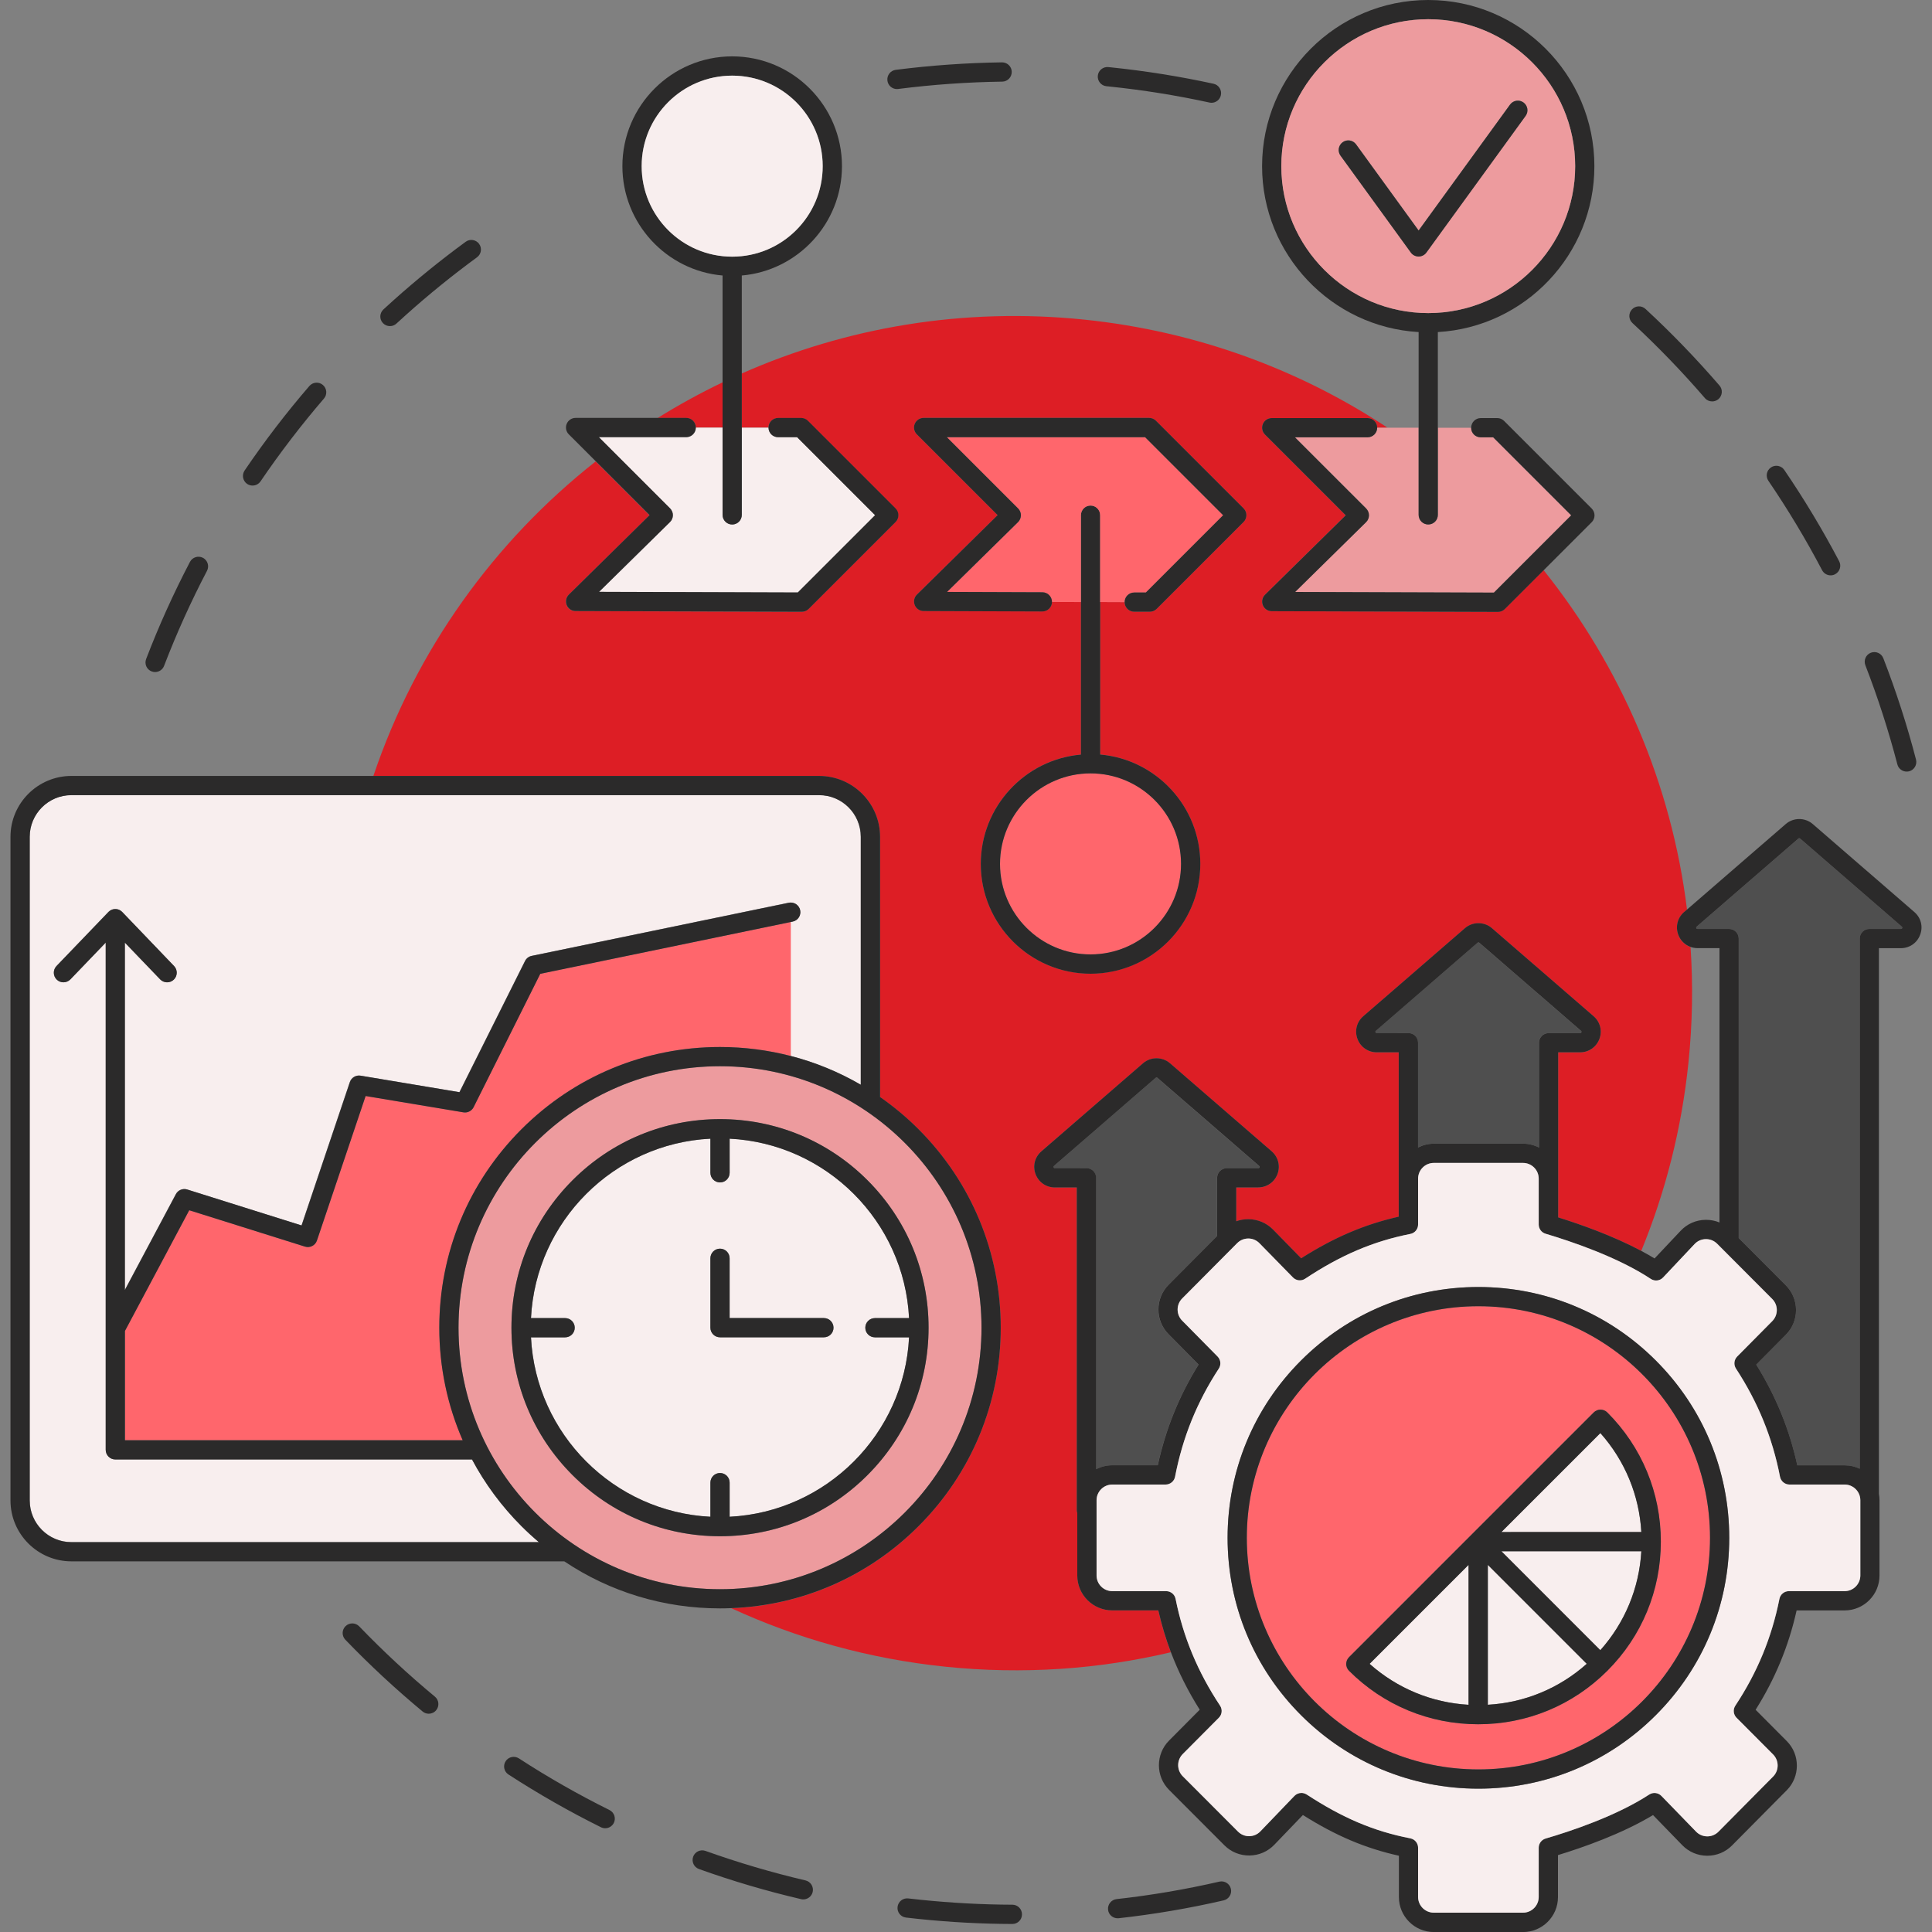 <svg xmlns="http://www.w3.org/2000/svg" viewBox="0 0 4000 4000" id="Brandstory"><rect x="0" y="0" width="4000" height="4000" fill="#808080" stroke="none"/><path fill="#2b2a2a" d="M1857 184.4c.8 0 1.7-.1 2.6-.2 71.1-9.1 143.6-14.2 215.4-15.2 11-.1 19.8-9.2 19.7-20.2-.1-11-9.2-19.8-20.2-19.7-73.3 1-147.3 6.2-220 15.5-10.9 1.4-18.6 11.4-17.2 22.3C1838.5 177 1847.1 184.4 1857 184.4zM2290.7 178.5l4.9.5c70 7.2 140.1 18.4 208.4 33.3 1.4.3 2.9.5 4.3.5 9.2 0 17.4-6.4 19.4-15.7 2.3-10.7-4.5-21.4-15.2-23.7-69.7-15.2-141.3-26.6-212.7-34l-5.1-.5c-11-1.1-20.7 6.9-21.8 17.8C2271.8 167.6 2279.8 177.4 2290.7 178.5zM314 1390.1c2.3.9 4.8 1.3 7.1 1.3 8 0 15.6-4.9 18.6-12.8 25.7-67 55.6-133.2 88.9-196.8 5.1-9.7 1.3-21.8-8.4-26.9-9.7-5.1-21.8-1.3-26.9 8.4-33.9 64.9-64.5 132.5-90.7 201C298.6 1374.7 303.7 1386.2 314 1390.1zM807.3 675.2c4.8 0 9.7-1.7 13.5-5.3 6.7-6.2 13.6-12.5 20.5-18.6 46.6-41.8 95.9-81.7 146.3-118.6 8.9-6.5 10.8-19 4.3-27.8-6.5-8.9-19-10.8-27.8-4.3-51.5 37.7-101.7 78.4-149.4 121.1-7 6.3-14 12.7-20.9 19-8.1 7.5-8.6 20.1-1.1 28.1C796.6 673 802 675.2 807.3 675.2zM511.7 1001.9c3.4 2.3 7.3 3.4 11.2 3.4 6.4 0 12.6-3.1 16.5-8.7 40.3-59.3 84.5-117 131.3-171.4 7.2-8.3 6.2-20.9-2.1-28.1-8.3-7.2-20.9-6.2-28.1 2.1-47.9 55.5-93 114.4-134.1 175C500.3 983.3 502.6 995.7 511.7 1001.9zM1261.9 3747.5c-64.3-31.9-127.4-67.8-187.5-106.9-9.2-6-21.6-3.4-27.5 5.8-6 9.2-3.4 21.6 5.8 27.5 61.5 39.9 125.9 76.7 191.5 109.2 2.8 1.4 5.9 2.1 8.8 2.1 7.3 0 14.4-4.1 17.9-11.1C1275.7 3764.3 1271.7 3752.4 1261.9 3747.5zM2524.6 3895.7c-69.9 16.1-141.5 28.3-212.9 36.2-10.9 1.2-18.8 11.1-17.6 22 1.1 10.2 9.8 17.7 19.8 17.7.7 0 1.5 0 2.2-.1 72.8-8.1 146-20.5 217.4-37 10.7-2.5 17.4-13.2 14.9-23.9C2546 3900 2535.3 3893.3 2524.6 3895.7zM2096.1 3943.5c-62.7-.2-126.3-3.7-189-10.1-8.8-.9-17.8-1.9-26.7-2.9-10.9-1.3-20.8 6.5-22.1 17.5-1.3 10.9 6.5 20.8 17.5 22.1 9 1.1 18.2 2.1 27.2 3 64 6.6 128.9 10.1 192.9 10.3 0 0 .1 0 .1 0 11 0 19.9-8.9 19.9-19.8C2116 3952.5 2107.1 3943.5 2096.1 3943.5zM1667.7 3893.2c-70-16.4-139.7-37-207.1-61.1-10.4-3.7-21.8 1.7-25.5 12-3.7 10.4 1.7 21.8 12 25.5 68.8 24.7 140 45.7 211.5 62.4 1.5.4 3.1.5 4.6.5 9 0 17.2-6.2 19.4-15.4C1685 3906.4 1678.4 3895.7 1667.7 3893.2zM900.4 3512.7c-54.6-45.2-107.3-94.2-156.7-145.5-7.6-7.9-20.2-8.2-28.2-.5-7.9 7.6-8.2 20.2-.5 28.2 50.4 52.4 104.3 102.4 160 148.6 3.7 3.1 8.2 4.6 12.7 4.6 5.7 0 11.4-2.5 15.3-7.2C910.1 3532.3 908.9 3519.7 900.4 3512.7zM3772.5 1180.6c3.6 6.8 10.5 10.6 17.6 10.6 3.1 0 6.3-.7 9.3-2.3 9.7-5.1 13.5-17.2 8.4-26.9-34.1-64.8-72.3-128.4-113.6-189-6.2-9.1-18.6-11.4-27.7-5.2-9.1 6.2-11.4 18.6-5.2 27.7C3701.7 1054.8 3739.1 1117.1 3772.5 1180.6zM3928.3 1582.6c2.3 9 10.4 14.9 19.3 14.9 1.7 0 3.3-.2 5-.6 10.6-2.8 17-13.6 14.3-24.3-18.4-70.9-41.2-141.5-67.7-209.8-4-10.3-15.5-15.3-25.8-11.4-10.3 4-15.3 15.5-11.4 25.8C3887.9 1444.1 3910.2 1513.2 3928.3 1582.6zM3529.8 824.2c3.9 4.6 9.5 6.9 15.1 6.9 4.6 0 9.2-1.6 13-4.8 8.3-7.2 9.3-19.8 2.1-28.1-47.9-55.5-99.4-108.9-153.2-158.6-8.1-7.5-20.7-7-28.1 1.1-7.5 8.1-7 20.7 1.1 28.1C3432.4 717.5 3482.9 769.8 3529.8 824.2z" class="color09097a svgShape"></path><path fill="#dd1e25" d="M2302.7,3334.1c-39.9,0-72.3-32.4-72.3-72.3v-129.5c-0.6-1.9-1-4-1-6.1v-667.7h-45.5   c-17.9,0-33.6-10.9-39.9-27.7c-6.3-16.8-1.6-35.3,12-47l210.6-182.4c15.9-13.7,39.8-13.7,55.7,0l210.6,182.4   c13.6,11.7,18.3,30.2,12,47c-6.3,16.8-21.9,27.7-39.9,27.7h-45.5v70.1c7.8-2.8,16.2-4.3,24.7-4.3c0.1,0,0.2,0,0.3,0   c19.5,0.1,37.7,7.8,51.4,21.7l58,59.3c67.9-43.2,131.3-70.3,202-86.2v-340.3h-45.5c-17.9,0-33.6-10.9-39.9-27.7   c-6.3-16.8-1.5-35.3,12-47l210.6-182.4c15.9-13.7,39.8-13.8,55.7,0l210.6,182.4c13.6,11.7,18.3,30.2,12,47   c-6.3,16.8-21.9,27.7-39.9,27.7H3226v341.8c45.2,14,112.6,37.6,172,69.3c49.9-121.5,83.5-252,97.7-389.3   c8.4-81.1,9.7-161.2,4.4-239.9c-11.6-4.1-20.9-13.1-25.4-25.2c-6.3-16.8-1.6-35.3,12-47l6.1-5.2   c-32.3-261.7-137.7-503.9-296.9-702.8l-80.6,80.6c-3.7,3.7-8.8,5.8-14.1,5.8c0,0,0,0-0.1,0l-468.3-1.5c-8.1,0-15.3-4.9-18.4-12.4   c-3-7.5-1.3-16.1,4.5-21.7l167.1-164.4l-167.3-167.3c-5.7-5.7-7.4-14.3-4.3-21.7c3.1-7.4,10.3-12.3,18.4-12.3h198.4   c11,0,19.9,8.9,19.9,19.9l0,0h21.6c-182.1-120.3-395.1-199.6-627.2-223.7c-251.4-26-494.1,16.1-709.9,111.5v112.1h55.3   c0-11,8.9-19.9,19.9-19.9h47.5c5.3,0,10.3,2.1,14.1,5.8l181.5,181.5c7.8,7.8,7.8,20.4,0,28.2l-180,180c-3.7,3.7-8.8,5.8-14.1,5.8   c0,0,0,0-0.1,0l-468.3-1.5c-8.1,0-15.3-4.9-18.4-12.4c-3-7.5-1.3-16.1,4.5-21.7l167.1-164.4l-111.4-111.4   c-209.4,165.1-371.9,389.5-460.2,651.2H1696c69.5,0,126.1,56.6,126.1,126.1v538.7c28.2,19.6,54.8,41.9,79.6,66.6   c109.8,109.8,170.2,255.7,170.2,411c0,155.3-60.5,301.2-170.2,411c-104.2,104.2-241,163.9-387.4,169.7   c136.3,62.8,285.1,104.7,442.7,121c160.9,16.6,318.2,5.4,467.1-29.9c-10.7-28.1-19.3-56.9-26-86.6H2302.7z M2030.6,1788.6   c0-118.6,91.3-216.3,207.4-226.4v-315.9l-60-0.2c0,0,0,0,0,0c0,11-8.9,19.8-19.9,19.8c0,0,0,0-0.1,0l-245.7-0.9   c-8.1,0-15.3-4.9-18.4-12.4s-1.3-16.1,4.5-21.7l167.1-164.4l-167.3-167.3c-5.7-5.7-7.4-14.3-4.3-21.7c3.1-7.4,10.3-12.3,18.4-12.3   h466.8c5.3,0,10.3,2.1,14.1,5.8l181.5,181.5c3.7,3.7,5.8,8.8,5.8,14.1s-2.1,10.3-5.8,14.1l-180,180c-3.7,3.7-8.8,5.8-14.1,5.8   c0,0,0,0,0,0l-32.3,0c-11,0-19.9-8.9-19.9-19.9c0,0,0,0,0,0l-50.7-0.2v315.7c116,10.1,207.3,107.8,207.3,226.4   c0,125.3-102,227.3-227.3,227.3C2132.5,2015.9,2030.6,1913.9,2030.6,1788.6z" class="colorffe888 svgShape"></path><path fill="#dd1e25" d="M1440.7,885.3h55.3v-93.7c-46.2,22.2-91.1,46.8-134.4,73.8h59.2C1431.7,865.4,1440.7,874.3,1440.7,885.3z" class="colorffe888 svgShape"></path><path fill="#4f4f4f" d="M2915.8 2138.9c11 0 19.9 8.9 19.9 19.9v217c9.9-5.1 21-7.9 32.8-7.9h184.7c11.9 0 23.1 2.9 32.9 8v-217c0-11 8.9-19.9 19.9-19.9h65.4c.6 0 1.9 0 2.5-1.8.7-1.8-.3-2.6-.8-3l-210.6-182.4c-1-.9-2.5-.9-3.5 0l-210.6 182.4c-.5.4-1.4 1.2-.8 3 .7 1.8 1.9 1.8 2.5 1.8L2915.8 2138.9 2915.8 2138.9zM2249.3 2418.7c11 0 19.9 8.9 19.9 19.9V3042c10-5.3 21.4-8.2 33.5-8.2h94.2c16.3-75 44-143.5 84.4-208.5l-62.4-63.2c-27.7-28.1-27.7-73.8.2-101.8l100.6-101.2v-120.4c0-11 8.9-19.9 19.9-19.9h65.4c.6 0 1.9 0 2.5-1.8.7-1.8-.3-2.6-.8-3l-210.6-182.4c-1-.9-2.5-.9-3.6 0l-210.6 182.4c-.5.4-1.4 1.2-.8 3 .7 1.8 1.9 1.8 2.5 1.8L2249.3 2418.7 2249.3 2418.7zM3938.3 1921.5c.7-1.8-.3-2.6-.8-3l-210.6-182.4c-1-.9-2.5-.9-3.5 0l-210.6 182.4c-.5.4-1.4 1.2-.8 3 .7 1.8 1.9 1.8 2.5 1.8h65.4c11 0 19.9 8.9 19.9 19.9v620.1l97.6 97.9c28 28.1 28.1 73.8.2 102l-61.5 62.1c40.9 65.7 68.8 134.1 85 208.5h98c11.2 0 21.8 2.6 31.3 7.1V1943.2c0-11 8.9-19.9 19.9-19.9h65.4C3936.4 1923.3 3937.6 1923.3 3938.3 1921.5z" class="colordfa1ff svgShape"></path><path fill="#2b2a2a" d="M3963.6,1888.4L3753,1706c-15.9-13.7-39.8-13.7-55.7,0l-204.5,177.1l-6.1,5.2c-13.6,11.7-18.3,30.2-12,47   c4.5,12.1,13.9,21.1,25.4,25.2c4.5,1.6,9.4,2.5,14.4,2.5h45.5V2531c-8.7-3.6-18.1-5.5-27.8-5.5c-0.3,0-0.7,0-1,0   c-19.7,0.3-38.1,8.3-51.6,22.7l-54,57.3c-8.9-5.4-18.1-10.7-27.6-15.7c-59.4-31.6-126.8-55.2-172-69.3v-341.8h45.5   c17.9,0,33.6-10.9,39.9-27.7c6.3-16.8,1.6-35.3-12-47l-210.6-182.4c-15.9-13.7-39.8-13.7-55.7,0l-210.6,182.4   c-13.6,11.7-18.3,30.2-12,47c6.3,16.8,21.9,27.7,39.9,27.7h45.5v340.3c-70.7,15.9-134.1,43-202,86.2l-58-59.3   c-13.6-13.9-31.9-21.6-51.4-21.7c-0.1,0-0.2,0-0.3,0c-8.6,0-16.9,1.5-24.7,4.3v-70.1h45.5c17.9,0,33.6-10.9,39.9-27.7   c6.3-16.8,1.5-35.3-12-47l-210.6-182.4c-15.9-13.7-39.8-13.7-55.7,0L2156,2383.8c-13.6,11.8-18.3,30.2-12,47   c6.3,16.8,21.9,27.7,39.9,27.7h45.5v667.7c0,2.1,0.3,4.2,1,6.1v129.5c0,39.9,32.4,72.3,72.3,72.3h95.5c6.7,29.7,15.4,58.5,26,86.6   c15.5,40.9,35.3,80.4,59.7,119.1l-63.5,63.9c-28,28.2-28,74,0.1,102.1l114.4,114.6c13.8,13.9,32.3,21.4,51.9,21.2   c19.6-0.2,37.9-8.1,51.5-22.2l59.2-61.6c68.4,43.1,129.4,68.9,198.8,84.3v85.7c0,39.9,32.5,72.3,72.3,72.3h184.7   c39.9,0,72.3-32.4,72.3-72.3v-87c51.4-15.7,132.2-43.9,196.8-82.9l60.5,62.3c13.6,14,31.9,21.8,51.5,21.9c0.1,0,0.3,0,0.4,0   c19.4,0,37.7-7.6,51.3-21.4l113.2-114.2c27.9-28.1,27.9-73.9-0.1-101.9l-64.4-64.7c40.5-64.3,68.4-131.9,84.9-205.7h99.3   c39.9,0,72.3-32.4,72.3-72.3v-155.7c0-4.5-0.4-8.9-1.2-13.2V1963.1h45.5c17.9,0,33.6-10.9,39.8-27.7   C3981.9,1918.6,3977.2,1900.2,3963.6,1888.4z M3870.3,1923.3c-11,0-19.9,8.9-19.9,19.9v1097.7c-9.5-4.6-20.1-7.1-31.3-7.1h-98   c-16.2-74.3-44.1-142.8-85-208.5l61.5-62.1c27.9-28.1,27.8-73.9-0.2-102l-97.6-97.9v-620.1c0-11-8.9-19.9-19.9-19.9h-65.4   c-0.6,0-1.9,0-2.5-1.8c-0.7-1.8,0.3-2.6,0.8-3l210.6-182.4c1-0.9,2.5-0.9,3.5,0l210.6,182.4c0.5,0.4,1.4,1.2,0.8,3   c-0.7,1.8-1.9,1.8-2.5,1.8L3870.3,1923.3L3870.3,1923.3z M3819.2,3294.3h-115.5c-9.5,0-17.7,6.7-19.5,16   c-16,80.2-45.9,152.6-91.3,221.1c-5.2,7.9-4.2,18.3,2.5,25l75.7,76c12.6,12.6,12.6,33.2,0,45.8l-113.2,114.2   c-6.1,6.2-14.3,9.6-23.1,9.6c-0.1,0-0.1,0-0.2,0c-8.8,0-17-3.5-23.1-9.9l-71.7-73.9c-6.6-6.8-17.2-8-25.2-2.8   c-68.4,44.7-163.7,76.3-214.5,91.1c-8.5,2.5-14.3,10.3-14.3,19.1v101.9c0,17.9-14.6,32.5-32.5,32.5h-184.7   c-17.9,0-32.5-14.6-32.5-32.5v-101.9c0-9.5-6.8-17.7-16.1-19.5c-75.5-14.7-139.7-41.9-214.6-90.8c-3.3-2.2-7.1-3.2-10.9-3.2   c-5.3,0-10.5,2.1-14.4,6.1l-70.5,73.4c-6.1,6.3-14.3,9.9-23.1,10c-8.8,0.1-17.1-3.3-23.3-9.5l-114.4-114.6   c-12.6-12.6-12.6-33.2,0-45.9l74.8-75.2c6.7-6.7,7.7-17.2,2.5-25c-46.2-69.7-76.3-142.1-92.1-221.1c-1.9-9.3-10-16-19.5-16h-111.6   c-17.9,0-32.5-14.6-32.5-32.5v-155.7c0-17.9,14.6-32.5,32.5-32.5h110.4c9.5,0,17.7-6.8,19.6-16.1c15.7-81.5,45.4-154.7,90.6-224   c5.1-7.8,4.1-18.2-2.5-24.9l-73.5-74.5c-12.5-12.6-12.4-33.1,0.1-45.7l113.9-114.6c6.2-6.2,14.4-9.6,23.1-9.6   c8.7,0,16.9,3.5,23,9.7l69.4,70.9c6.7,6.8,17.3,7.9,25.2,2.7c73.9-48.9,141.1-77.5,217.9-92.8c9.3-1.8,16-10,16-19.5l0-95   c0-17.9,14.6-32.5,32.5-32.5h184.7c17.9,0,32.5,14.6,32.5,32.5v95c0,8.8,5.8,16.6,14.2,19.1c51.9,15.4,149.3,48,217.8,93.5   c8.1,5.4,18.8,4.1,25.5-2.9l65.2-69.2c6.1-6.5,14.3-10.1,23.2-10.2c0.2,0,0.3,0,0.5,0c8.7,0,16.8,3.4,23,9.5l114.1,114.4   c12.6,12.6,12.6,33.2,0.1,45.8l-72.7,73.4c-6.6,6.7-7.7,17.1-2.5,24.9c45.8,70.1,75.6,143.3,91.2,224c1.8,9.4,10,16.1,19.6,16.1   h114.2c17.9,0,32.5,14.6,32.5,32.5v155.7C3851.6,3279.7,3837.1,3294.3,3819.2,3294.3z M2181.3,2416.9c-0.7-1.8,0.3-2.6,0.8-3   l210.6-182.4c1-0.9,2.6-0.9,3.6,0l210.6,182.4c0.5,0.4,1.4,1.2,0.8,3c-0.7,1.8-1.9,1.8-2.5,1.8h-65.4c-11,0-19.9,8.9-19.9,19.9   V2559l-100.6,101.2c-27.8,28-27.9,73.7-0.2,101.8l62.4,63.2c-40.4,65-68.1,133.5-84.4,208.5h-94.2c-12.1,0-23.5,3-33.5,8.2v-603.4   c0-11-8.9-19.9-19.9-19.9h-65.4C2183.3,2418.7,2182,2418.7,2181.3,2416.9z M2847.8,2137.2c-0.7-1.8,0.3-2.6,0.8-3l210.6-182.4   c1-0.9,2.5-0.9,3.5,0l210.6,182.4c0.5,0.4,1.4,1.2,0.8,3c-0.7,1.8-1.9,1.8-2.5,1.8h-65.4c-11,0-19.9,8.9-19.9,19.9v217   c-9.9-5.1-21.1-8-32.9-8h-184.7c-11.8,0-23,2.9-32.8,7.9v-217c0-11-8.9-19.9-19.9-19.9h-65.4   C2849.8,2138.9,2848.5,2138.9,2847.8,2137.2z" class="color09097a svgShape"></path><path fill="#f8eeee" d="M3851.6,3106.1c0-17.9-14.6-32.5-32.5-32.5h-114.2c-9.5,0-17.7-6.8-19.6-16.1c-15.6-80.6-45.4-153.9-91.2-224   c-5.1-7.9-4.1-18.2,2.5-24.9l72.7-73.4c12.5-12.7,12.5-33.2-0.1-45.8l-114.1-114.4c-6.2-6.2-14.3-9.5-23-9.5c-0.2,0-0.3,0-0.5,0   c-8.9,0.1-17.1,3.7-23.2,10.2l-65.2,69.2c-6.6,7.1-17.4,8.3-25.5,2.9c-68.6-45.4-165.9-78-217.8-93.5   c-8.5-2.5-14.2-10.3-14.2-19.1v-95c0-17.9-14.6-32.5-32.5-32.5h-184.7c-17.9,0-32.5,14.6-32.5,32.5l0,95c0,9.5-6.7,17.7-16,19.5   c-76.9,15.2-144.1,43.8-217.9,92.8c-8,5.3-18.5,4.2-25.2-2.7l-69.4-70.9c-6.1-6.2-14.3-9.7-23-9.7c-8.7,0-16.9,3.4-23.1,9.6   l-113.9,114.6c-12.5,12.6-12.5,33.1-0.1,45.7l73.5,74.5c6.6,6.7,7.6,17,2.5,24.9c-45.3,69.2-74.9,142.5-90.6,224   c-1.8,9.4-10,16.1-19.6,16.1h-110.4c-17.9,0-32.5,14.6-32.5,32.5v155.7c0,17.9,14.6,32.5,32.5,32.5h111.6c9.5,0,17.7,6.7,19.5,16   c15.8,79.1,45.9,151.4,92.1,221.1c5.2,7.9,4.2,18.3-2.5,25l-74.8,75.2c-12.6,12.7-12.6,33.2,0,45.9l114.4,114.6   c6.2,6.2,14.5,9.7,23.3,9.5c8.8-0.1,17-3.6,23.1-10l70.5-73.4c3.9-4,9.1-6.1,14.4-6.1c3.8,0,7.5,1.1,10.9,3.2   c74.9,48.9,139.1,76.1,214.6,90.8c9.4,1.8,16.1,10,16.1,19.5v101.9c0,17.9,14.6,32.5,32.5,32.5h184.7c17.9,0,32.5-14.6,32.5-32.5   v-101.9c0-8.8,5.8-16.6,14.3-19.1c50.7-14.8,146.1-46.4,214.5-91.1c8-5.2,18.5-4,25.2,2.8l71.7,73.9c6.1,6.3,14.4,9.8,23.1,9.9   c0.1,0,0.1,0,0.2,0c8.7,0,16.9-3.4,23.1-9.6l113.2-114.2c12.5-12.6,12.5-33.2,0-45.8l-75.7-76c-6.7-6.7-7.7-17.2-2.5-25   c45.4-68.6,75.3-140.9,91.3-221.1c1.9-9.3,10-16,19.5-16h115.5c17.9,0,32.5-14.6,32.5-32.5L3851.6,3106.1L3851.6,3106.1z    M3428.1,3551.2c-98.1,98.1-228.5,152.1-367.2,152.1c-138.7,0-269.1-54-367.2-152.1c-98.1-98.1-152.1-228.5-152.1-367.2   c0-138.7,54-269.1,152.1-367.2s228.5-152.1,367.2-152.1c138.7,0,269.1,54,367.2,152.1c98.1,98.1,152.1,228.5,152.1,367.2   C3580.2,3322.7,3526.2,3453.1,3428.1,3551.2z" class="colorffffff svgShape"></path><path fill="#ff666c" d="M3540.4,3183.9c0-264.4-215.1-479.5-479.5-479.5s-479.5,215.1-479.5,479.5s215.1,479.5,479.5,479.5   S3540.4,3448.3,3540.4,3183.9z M3060.6,3569.9c-0.1,0-0.3,0-0.4,0c-100.9,0-195.8-39.3-267.2-110.7c-7.8-7.8-7.8-20.4,0-28.2   l253.3-253.3c0,0,0,0,0,0l253.3-253.3c7.8-7.8,20.4-7.8,28.2,0c71.4,71.4,110.8,166.4,110.8,267.4l0,0l0,0v0   c0,101-39.3,196-110.8,267.5C3256.4,3530.6,3161.6,3569.9,3060.6,3569.9z" class="colorffb666 svgShape"></path><path fill="#2b2a2a" d="M3428.1,2816.7c-98.1-98.1-228.5-152.1-367.2-152.1c-138.7,0-269.1,54-367.2,152.1   c-98.1,98.1-152.1,228.5-152.1,367.2c0,138.7,54,269.1,152.1,367.2c98.1,98.1,228.5,152.1,367.2,152.1   c138.7,0,269.1-54,367.2-152.1c98.1-98.1,152.1-228.5,152.1-367.2C3580.2,3045.2,3526.2,2914.8,3428.1,2816.7z M2581.4,3183.9   c0-264.4,215.1-479.5,479.5-479.5s479.5,215.1,479.5,479.5s-215.1,479.5-479.5,479.5S2581.4,3448.3,2581.4,3183.9z" class="color09097a svgShape"></path><path fill="#f8eeee" d="M3108.5 3211.7l204.8 204.8c50.8-57.1 80.5-128.6 84.9-204.9L3108.5 3211.7zM3040.5 3239.9l-204.9 204.9c57.1 50.9 128.6 80.4 204.9 84.8V3239.9zM3080.4 3239.9v289.7c76.3-4.4 147.8-34 204.8-84.8L3080.4 3239.9zM3108.5 3171.9l289.7 0c-4.4-76.3-34-147.8-84.8-204.8L3108.5 3171.9z" class="colorffffff svgShape"></path><path fill="#2b2a2a" d="M3438.6,3191.7C3438.6,3191.7,3438.6,3191.7,3438.6,3191.7C3438.6,3191.7,3438.6,3191.7,3438.6,3191.7   c0-101-39.3-195.9-110.8-267.4c-7.8-7.8-20.4-7.8-28.2,0l-253.3,253.3c0,0,0,0,0,0L2793,3431c-7.8,7.8-7.8,20.4,0,28.2   c71.4,71.4,166.3,110.7,267.2,110.7c0.1,0,0.3,0,0.4,0c100.9,0,195.8-39.3,267.2-110.7C3399.3,3387.8,3438.6,3292.8,3438.6,3191.7   C3438.6,3191.7,3438.6,3191.7,3438.6,3191.7z M3080.4,3239.9l204.8,204.8c-57.1,50.9-128.6,80.5-204.8,84.8V3239.9z    M3108.5,3211.7l289.7,0c-4.4,76.3-34,147.8-84.9,204.9L3108.5,3211.7z M3108.5,3171.9l204.9-204.9   c50.8,57.1,80.4,128.6,84.8,204.8L3108.5,3171.9z M3040.5,3239.9v289.7c-76.3-4.4-147.8-34-204.9-84.8L3040.5,3239.9z" class="color09097a svgShape"></path><circle cx="2257.9" cy="1788.6" r="187.4" fill="#ff666c" class="colorffb666 svgShape"></circle><path fill="#2b2a2a" d="M2485.1,1788.6c0-118.6-91.3-216.3-207.3-226.4v-315.7v-179.9c0-11-8.9-19.9-19.9-19.9s-19.9,8.9-19.9,19.9   v179.8v315.9c-116,10.1-207.4,107.8-207.4,226.4c0,125.3,102,227.3,227.3,227.3C2383.2,2015.9,2485.1,1913.9,2485.1,1788.6z    M2257.8,1601.2c103.4,0,187.4,84.1,187.4,187.4s-84.1,187.4-187.4,187.4c-103.4,0-187.4-84.1-187.4-187.4   S2154.5,1601.2,2257.8,1601.2z" class="color09097a svgShape"></path><path fill="#ed9b9e" d="M2831.3,905.4H2681l147.5,147.5c3.8,3.8,5.9,8.9,5.8,14.2c0,5.3-2.2,10.4-6,14.1l-146.9,144.5l411.6,1.3   l160-160l-161.5-161.5h-25.9c-11,0-19.9-8.9-19.9-19.9H2977V1066c0,11-8.9,19.9-19.9,19.9s-19.9-8.9-19.9-19.9V885.5h-64.2h-21.6   C2851.3,896.5,2842.3,905.4,2831.3,905.4z" class="colorff83a4 svgShape"></path><path fill="#2b2a2a" d="M3065.6,905.4h25.9l161.5,161.5l-160,160l-411.6-1.3l146.9-144.5c3.8-3.7,5.9-8.8,6-14.1   c0-5.3-2.1-10.4-5.8-14.2L2681,905.4h150.4c11,0,19.9-8.9,19.9-19.9l0,0c0-11-8.9-19.9-19.9-19.9h-198.4   c-8.1,0-15.3,4.9-18.4,12.3c-3.1,7.4-1.4,16,4.3,21.7l167.3,167.3l-167.1,164.4c-5.8,5.7-7.5,14.2-4.5,21.7   c3,7.5,10.3,12.4,18.4,12.4l468.3,1.5c0,0,0,0,0.1,0c5.3,0,10.3-2.1,14.1-5.8l80.6-80.6l99.4-99.4c3.7-3.7,5.8-8.8,5.8-14.1   s-2.1-10.3-5.8-14.1l-181.5-181.5c-3.7-3.7-8.8-5.8-14.1-5.8h-34.1c-11,0-19.9,8.9-19.9,19.9l0,0   C3045.7,896.5,3054.6,905.4,3065.6,905.4z" class="color09097a svgShape"></path><path fill="#f8eeee" d="M1515.9,1086c-11,0-19.9-8.9-19.9-19.9V885.3h-55.3l0,0c0,11-8.9,19.9-19.9,19.9h-180.9l147.5,147.5   c3.8,3.8,5.9,8.9,5.8,14.2c0,5.3-2.2,10.4-6,14.1l-146.9,144.5l411.6,1.3l160-160l-161.5-161.5H1611c-11,0-19.9-8.9-19.9-19.9l0,0   h-55.3V1066C1535.8,1077,1526.9,1086,1515.9,1086z" class="colorffffff svgShape"></path><path fill="#2b2a2a" d="M1177.8,1231c-5.8,5.7-7.5,14.2-4.5,21.7c3,7.5,10.3,12.4,18.4,12.4l468.3,1.5c0,0,0,0,0.1,0   c5.3,0,10.3-2.1,14.1-5.8l180-180c7.8-7.8,7.8-20.4,0-28.2l-181.5-181.5c-3.7-3.7-8.8-5.8-14.1-5.8H1611c-11,0-19.9,8.9-19.9,19.9   l0,0c0,11,8.9,19.9,19.9,19.9h39.3l161.5,161.5l-160,160l-411.6-1.3l146.9-144.5c3.8-3.7,5.9-8.8,6-14.1c0-5.3-2.1-10.4-5.8-14.2   l-147.5-147.5h180.9c11,0,19.9-8.9,19.9-19.9l0,0c0-11-8.9-19.9-19.9-19.9h-59.2h-169.8c-8.1,0-15.3,4.9-18.4,12.3   c-3.1,7.4-1.4,16,4.3,21.7l55.9,55.9l111.4,111.4L1177.8,1231z" class="color09097a svgShape"></path><path fill="#ff666c" d="M2257.8,1046.7c11,0,19.9,8.9,19.9,19.9v179.9l50.7,0.2c0-11,8.9-19.9,19.9-19.9c0,0,0,0,0,0l24.1,0l160-160   l-161.5-161.5h-410.5l147.5,147.5c3.8,3.8,5.9,8.9,5.8,14.2c0,5.3-2.2,10.4-6,14.1l-146.9,144.5l197.3,0.7c11,0,19.9,9,19.8,20   l60,0.2v-179.8C2237.9,1055.6,2246.8,1046.7,2257.8,1046.7z" class="colorffb666 svgShape"></path><path fill="#2b2a2a" d="M2158.1 1226.2l-197.3-.7 146.9-144.5c3.8-3.7 5.9-8.8 6-14.1s-2.1-10.4-5.8-14.2l-147.5-147.5h410.5l161.5 161.5-160 160-24.1 0c0 0 0 0 0 0-11 0-19.9 8.9-19.9 19.9 0 0 0 0 0 0 0 11 8.9 19.9 19.9 19.9l32.3 0c0 0 0 0 0 0 5.3 0 10.3-2.1 14.1-5.8l180-180c3.7-3.7 5.8-8.8 5.8-14.1s-2.1-10.3-5.8-14.1l-181.5-181.5c-3.7-3.7-8.8-5.8-14.1-5.8h-466.8c-8.1 0-15.3 4.9-18.4 12.3s-1.4 16 4.3 21.7l167.3 167.3L1898.4 1231c-5.8 5.7-7.5 14.2-4.5 21.7s10.3 12.4 18.4 12.4l245.7.9c0 0 0 0 .1 0 11 0 19.9-8.9 19.9-19.8 0 0 0 0 0 0C2178 1235.2 2169.1 1226.2 2158.1 1226.2zM2937.1 1066c0 11 8.9 19.9 19.9 19.9s19.9-8.9 19.9-19.9V885.5v-198c180.5-10.4 324.1-160.4 324.1-343.5 0-189.7-154.3-344-344-344-189.7 0-344 154.3-344 344 0 183 143.7 333.1 324.1 343.5v198L2937.1 1066 2937.1 1066zM3261.3 344c0 167.7-136.5 304.2-304.2 304.2-167.7 0-304.2-136.5-304.2-304.2S2789.3 39.8 2957 39.8C3124.8 39.8 3261.3 176.3 3261.3 344z" class="color09097a svgShape"></path><path fill="#ed9b9e" d="M2652.8,344c0,167.7,136.5,304.2,304.2,304.2s304.2-136.5,304.2-304.2S3124.8,39.8,2957,39.8   C2789.3,39.8,2652.8,176.3,2652.8,344z M2779.8,294.4c8.9-6.5,21.4-4.5,27.8,4.4l129.5,178.4l189.3-260.7   c6.5-8.9,18.9-10.9,27.8-4.4c8.9,6.5,10.9,18.9,4.4,27.8l-205.4,282.9c-3.7,5.2-9.7,8.2-16.1,8.2c-6.4,0-12.4-3.1-16.1-8.2   l-145.6-200.6C2768.9,313.3,2770.9,300.9,2779.8,294.4z" class="colorff83a4 svgShape"></path><path fill="#2b2a2a" d="M1496,1066c0,11,8.9,19.9,19.9,19.9c11,0,19.9-8.9,19.9-19.9V885.3V773.3V570.4   c116-10.1,207.4-107.8,207.4-226.4c0-125.3-102-227.3-227.3-227.3s-227.3,102-227.3,227.3c0,118.6,91.3,216.3,207.4,226.4v221.2   v93.7L1496,1066L1496,1066z M1515.9,156.6c103.4,0,187.4,84.1,187.4,187.4s-84.1,187.4-187.4,187.4   c-103.4,0-187.4-84.1-187.4-187.4S1412.5,156.6,1515.9,156.6z" class="color09097a svgShape"></path><circle cx="1515.9" cy="344" r="187.4" fill="#f8eeee" class="colorffffff svgShape"></circle><path fill="#2b2a2a" d="M2921,522.9c3.7,5.2,9.7,8.2,16.1,8.2c6.4,0,12.4-3.1,16.1-8.2l205.4-282.9c6.5-8.9,4.5-21.4-4.4-27.8   c-8.9-6.5-21.4-4.5-27.8,4.4l-189.3,260.7l-129.5-178.4c-6.5-8.9-18.9-10.9-27.8-4.4c-8.9,6.5-10.9,18.9-4.4,27.8L2921,522.9z" class="color09097a svgShape"></path><path fill="#f8eeee" d="M147.8,3192.8h967.8c-12.3-10.5-24.3-21.4-35.9-33c-41.4-41.4-75.8-87.9-102.5-138.2H238.7   c-11,0-19.9-8.9-19.9-19.9v-251c0,0,0-0.1,0-0.1v-799.1l-73.1,76.1c-3.9,4.1-9.1,6.1-14.4,6.1c-5,0-9.9-1.8-13.8-5.5   c-7.9-7.6-8.2-20.2-0.6-28.2l107.3-111.9c0,0,0.1-0.1,0.1-0.1c0.3-0.3,0.6-0.5,0.9-0.8c0.2-0.2,0.4-0.4,0.6-0.5   c0.3-0.3,0.7-0.5,1-0.8c0.2-0.1,0.3-0.3,0.5-0.4c0.5-0.3,0.9-0.6,1.4-0.9c0.1,0,0.2-0.1,0.2-0.1c2.8-1.6,6.1-2.5,9.6-2.5   s6.7,0.9,9.6,2.5c0.1,0,0.2,0.1,0.2,0.1c0.5,0.3,1,0.6,1.4,0.9c0.2,0.1,0.3,0.3,0.5,0.4c0.4,0.3,0.7,0.5,1,0.8   c0.2,0.2,0.4,0.4,0.6,0.5c0.3,0.3,0.6,0.5,0.9,0.8c0,0,0.1,0.1,0.1,0.1l107.3,111.9c7.6,7.9,7.4,20.5-0.6,28.2   c-7.9,7.6-20.5,7.4-28.2-0.6l-73.1-76.1v719.3l105.7-198.5c4.5-8.5,14.4-12.5,23.5-9.6l236.7,74.4l100-296.8   c3.1-9.3,12.5-14.9,22.2-13.3l204.7,34.2l135.8-271.6c2.7-5.5,7.8-9.4,13.8-10.6l532.2-110.1c10.8-2.2,21.3,4.7,23.5,15.5   c2.2,10.8-4.7,21.3-15.5,23.5l-4,0.8v277.4c50.9,13.2,99.6,33.2,145.1,59.6v-513.3c0-47.6-38.7-86.3-86.3-86.3H147.8   c-47.6,0-86.3,38.7-86.3,86.3v1373.9C61.5,3154.1,100.2,3192.8,147.8,3192.8z" class="colorffffff svgShape"></path><path fill="#ff666c" d="M1118.6,2016.2l-138,276.1c-3.9,7.8-12.5,12.2-21.1,10.7L757,2269.2l-100.8,299.2   c-3.5,10.3-14.5,15.9-24.8,12.6l-239.6-75.3l-133.1,249.9v226.3h699.3c-31.7-72.5-48.4-151.5-48.4-233   c0-155.3,60.5-301.2,170.2-411s255.7-170.2,411-170.2c50.1,0,99.3,6.3,146.5,18.6v-277.4L1118.6,2016.2z" class="colorffb666 svgShape"></path><path fill="#ed9b9e" d="M1490.7,2207.5c-298.5,0-541.4,242.9-541.4,541.4s242.9,541.4,541.4,541.4s541.4-242.9,541.4-541.4   S1789.2,2207.5,1490.7,2207.5z M1796,3054.2c-81.6,81.6-190,126.5-305.3,126.5c-115.3,0-223.8-44.9-305.3-126.5   c-81.6-81.6-126.5-190-126.5-305.3c0-115.3,44.9-223.8,126.5-305.3c81.6-81.6,190-126.5,305.3-126.5   c115.3,0,223.8,44.9,305.3,126.5c81.6,81.6,126.5,190,126.5,305.3C1922.5,2864.2,1877.6,2972.6,1796,3054.2z" class="colorff83a4 svgShape"></path><path fill="#2b2a2a" d="M2071.9,2748.9c0-155.3-60.5-301.2-170.2-411c-24.8-24.8-51.4-47-79.6-66.6v-538.7   c0-69.5-56.6-126.1-126.1-126.1H773.3H147.8c-69.5,0-126.1,56.6-126.1,126.1v1373.9c0,69.5,56.6,126.1,126.1,126.1h1020.5   c94.7,63.4,205.9,97.4,322.4,97.4c7.9,0,15.7-0.2,23.6-0.5c146.4-5.8,283.2-65.5,387.4-169.7   C2011.5,3050.1,2071.9,2904.1,2071.9,2748.9z M1490.7,3290.3c-298.5,0-541.4-242.9-541.4-541.4s242.9-541.4,541.4-541.4   s541.4,242.9,541.4,541.4S1789.2,3290.3,1490.7,3290.3z M61.5,1732.6c0-47.6,38.7-86.3,86.3-86.3H1696c47.6,0,86.3,38.7,86.3,86.3   v513.3c-45.4-26.4-94.2-46.5-145.1-59.6c-47.3-12.2-96.4-18.6-146.5-18.6c-155.2,0-301.2,60.5-411,170.2   c-109.8,109.8-170.2,255.7-170.2,411c0,81.5,16.7,160.5,48.4,233H258.7v-226.3l133.1-249.9l239.6,75.3   c10.3,3.3,21.4-2.4,24.8-12.6L757,2269.2l202.5,33.8c8.6,1.4,17.2-2.9,21.1-10.7l138-276.1l518.7-107.3l4-0.8   c10.8-2.2,17.7-12.8,15.5-23.5c-2.2-10.8-12.8-17.7-23.5-15.5L1101,1979.1c-6,1.2-11,5.1-13.8,10.6l-135.8,271.6l-204.7-34.2   c-9.6-1.6-19,4-22.2,13.3l-100,296.8l-236.7-74.4c-9.1-2.9-19,1.2-23.5,9.6l-105.7,198.5v-719.3l73.1,76.1   c7.6,7.9,20.2,8.2,28.2,0.6c7.9-7.6,8.2-20.2,0.6-28.2l-107.3-111.9c0,0-0.1-0.1-0.1-0.1c-0.3-0.3-0.6-0.5-0.9-0.8   c-0.2-0.2-0.4-0.4-0.6-0.5c-0.3-0.3-0.7-0.5-1-0.8c-0.2-0.1-0.3-0.3-0.5-0.4c-0.5-0.3-0.9-0.6-1.4-0.9c-0.1,0-0.2-0.1-0.2-0.1   c-2.8-1.6-6.1-2.5-9.6-2.5s-6.7,0.9-9.6,2.5c-0.1,0-0.2,0.1-0.2,0.1c-0.5,0.3-1,0.6-1.4,0.9c-0.2,0.1-0.3,0.3-0.5,0.4   c-0.4,0.3-0.7,0.5-1,0.8c-0.2,0.2-0.4,0.4-0.6,0.5c-0.3,0.3-0.6,0.5-0.9,0.8c0,0-0.1,0.1-0.1,0.1L117,2000.1   c-7.6,7.9-7.4,20.5,0.6,28.2c3.9,3.7,8.8,5.5,13.8,5.5c5.2,0,10.5-2.1,14.4-6.1l73.1-76.1v799.1c0,0,0,0.1,0,0.1v251   c0,11,8.9,19.9,19.9,19.9h738.5c26.8,50.2,61.1,96.8,102.5,138.2c11.6,11.6,23.5,22.5,35.9,33H147.8c-47.6,0-86.3-38.7-86.3-86.3   V1732.6z" class="color09097a svgShape"></path><path fill="#f8eeee" d="M1882.2,2768.8h-70.7c-11,0-19.9-8.9-19.9-19.9s8.9-19.9,19.9-19.9h70.7c-10.1-200.3-171.2-361.5-371.5-371.5   v70.7c0,11-8.9,19.9-19.9,19.9c-11,0-19.9-8.9-19.9-19.9v-70.7c-200.3,10.1-361.5,171.2-371.5,371.5h70.7c11,0,19.9,8.9,19.9,19.9   s-8.9,19.9-19.9,19.9h-70.7c10.1,200.3,171.2,361.5,371.5,371.5v-70.7c0-11,8.9-19.9,19.9-19.9c11,0,19.9,8.9,19.9,19.9v70.7   C1710.9,3130.2,1872.1,2969.1,1882.2,2768.8z M1705.8,2768.8h-215.1c-11,0-19.9-8.9-19.9-19.9v-143.7c0-11,8.9-19.9,19.9-19.9   c11,0,19.9,8.9,19.9,19.9v123.8h195.2c11,0,19.9,8.9,19.9,19.9S1716.8,2768.8,1705.8,2768.8z" class="colorffffff svgShape"></path><path fill="#2b2a2a" d="M1796,2443.5c-81.6-81.6-190-126.5-305.3-126.5c-115.3,0-223.8,44.9-305.3,126.5   c-81.6,81.6-126.5,190-126.5,305.3c0,115.3,44.9,223.8,126.5,305.3c81.6,81.6,190,126.5,305.3,126.5   c115.3,0,223.8-44.9,305.3-126.5s126.5-190,126.5-305.3C1922.5,2633.5,1877.6,2525.1,1796,2443.5z M1510.6,3140.3v-70.7   c0-11-8.9-19.9-19.9-19.9c-11,0-19.9,8.9-19.9,19.9v70.7c-200.3-10.1-361.5-171.2-371.5-371.5h70.7c11,0,19.9-8.9,19.9-19.9   s-8.9-19.9-19.9-19.9h-70.7c10.1-200.3,171.2-361.5,371.5-371.5v70.7c0,11,8.9,19.9,19.9,19.9c11,0,19.9-8.9,19.9-19.9v-70.7   c200.3,10.1,361.5,171.2,371.5,371.5h-70.7c-11,0-19.9,8.9-19.9,19.9s8.9,19.9,19.9,19.9h70.7   C1872.1,2969.1,1710.9,3130.2,1510.6,3140.3z" class="color09097a svgShape"></path><path fill="#2b2a2a" d="M1705.8,2728.9h-195.2v-123.8c0-11-8.9-19.9-19.9-19.9c-11,0-19.9,8.9-19.9,19.9v143.7   c0,11,8.9,19.9,19.9,19.9h215.1c11,0,19.9-8.9,19.9-19.9S1716.8,2728.9,1705.8,2728.9z" class="color09097a svgShape"></path></svg>